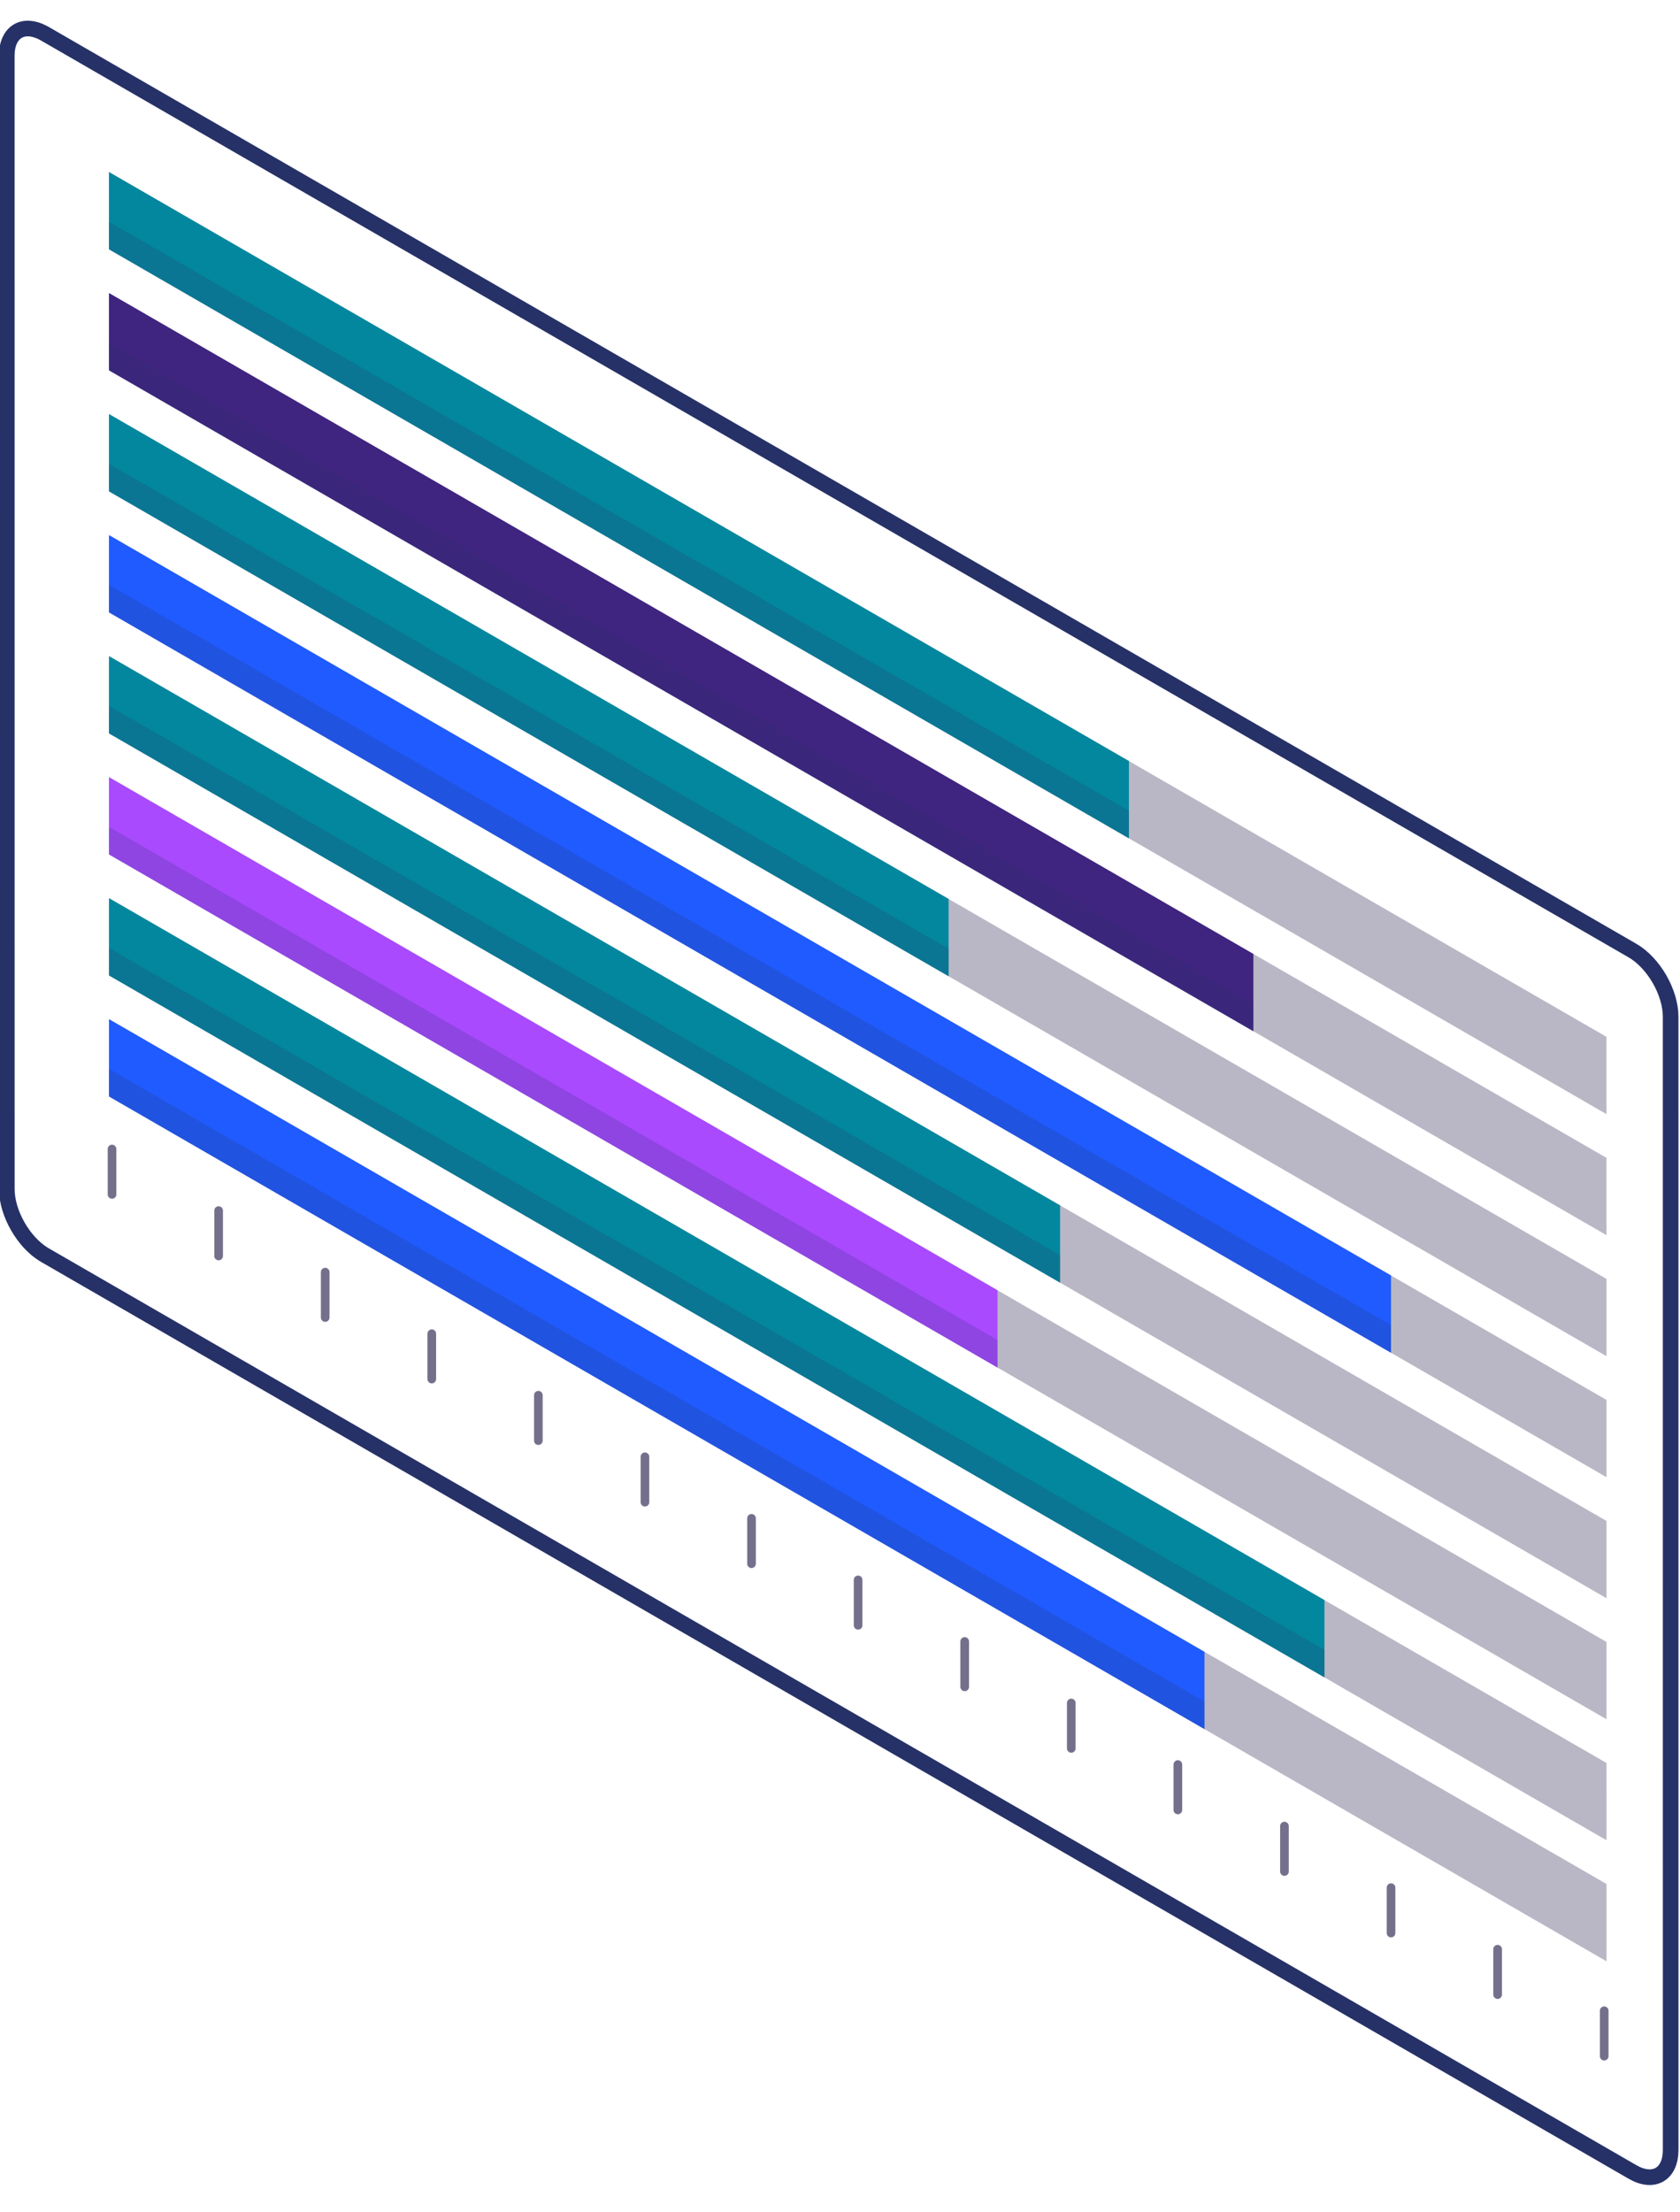 <?xml version="1.0" encoding="UTF-8"?> <svg xmlns="http://www.w3.org/2000/svg" width="215" height="283" viewBox="0 0 215 283" fill="none"><path d="M5.739 4.314L208.926 121.632C210.218 122.378 211.458 123.687 212.372 125.27C213.286 126.853 213.8 128.581 213.8 130.073L213.804 275.094C213.804 276.586 213.291 277.721 212.377 278.249C211.463 278.777 210.223 278.654 208.931 277.908L5.744 160.589L5.503 160.443C4.298 159.679 3.155 158.435 2.299 156.951C1.385 155.368 0.871 153.64 0.871 152.147L0.866 7.127C0.866 5.635 1.38 4.5 2.294 3.973C3.151 3.478 4.293 3.555 5.498 4.181L5.739 4.314Z" stroke="#263167" stroke-width="2"></path><path d="M205.299 257.277L205.299 263.087" stroke="#74708C" stroke-width="1.107" stroke-linecap="round" stroke-linejoin="round"></path><path d="M191.659 249.402L191.659 255.211" stroke="#74708C" stroke-width="1.107" stroke-linecap="round" stroke-linejoin="round"></path><path d="M178.019 241.526L178.019 247.336" stroke="#74708C" stroke-width="1.107" stroke-linecap="round" stroke-linejoin="round"></path><path d="M164.378 233.65L164.379 239.46" stroke="#74708C" stroke-width="1.107" stroke-linecap="round" stroke-linejoin="round"></path><path d="M150.738 225.775L150.738 231.584" stroke="#74708C" stroke-width="1.107" stroke-linecap="round" stroke-linejoin="round"></path><path d="M137.098 217.899L137.098 223.708" stroke="#74708C" stroke-width="1.107" stroke-linecap="round" stroke-linejoin="round"></path><path d="M123.458 210.023L123.458 215.833" stroke="#74708C" stroke-width="1.107" stroke-linecap="round" stroke-linejoin="round"></path><path d="M82.538 186.396L82.538 192.206" stroke="#74708C" stroke-width="1.107" stroke-linecap="round" stroke-linejoin="round"></path><path d="M68.897 178.52L68.897 184.33" stroke="#74708C" stroke-width="1.107" stroke-linecap="round" stroke-linejoin="round"></path><path d="M55.257 170.645L55.257 176.454" stroke="#74708C" stroke-width="1.107" stroke-linecap="round" stroke-linejoin="round"></path><path d="M41.617 162.769L41.617 168.579" stroke="#74708C" stroke-width="1.107" stroke-linecap="round" stroke-linejoin="round"></path><path d="M27.977 154.893L27.977 160.702" stroke="#74708C" stroke-width="1.107" stroke-linecap="round" stroke-linejoin="round"></path><path d="M14.336 147.017L14.337 152.827" stroke="#74708C" stroke-width="1.107" stroke-linecap="round" stroke-linejoin="round"></path><path d="M109.817 202.147L109.818 207.957" stroke="#74708C" stroke-width="1.107" stroke-linecap="round" stroke-linejoin="round"></path><path d="M96.177 194.271L96.177 200.081" stroke="#74708C" stroke-width="1.107" stroke-linecap="round" stroke-linejoin="round"></path><path d="M205.594 132.667L14.034 22.062L14.034 31.951L205.594 142.556L205.594 132.667Z" fill="#74708C" fill-opacity="0.5"></path><path d="M144.475 97.378L13.942 22.009L13.943 31.898L144.476 107.267L144.475 97.378Z" fill="#02879E"></path><g style="mix-blend-mode:multiply" opacity="0.2"><path d="M144.475 103.742L13.942 28.373L13.943 31.898L144.475 107.266L144.475 103.742Z" fill="#263167"></path></g><path d="M205.594 148.152L14.035 37.547L14.035 47.435L205.594 158.04L205.594 148.152Z" fill="#74708C" fill-opacity="0.5"></path><path d="M160.401 122.058L13.942 37.494L13.943 47.382L160.402 131.947L160.401 122.058Z" fill="#3F2480"></path><g style="mix-blend-mode:multiply" opacity="0.2"><path d="M160.402 128.422L13.943 43.858L13.943 47.382L160.402 131.946L160.402 128.422Z" fill="#263167"></path></g><path d="M205.595 163.637L14.035 53.032L14.036 62.92L205.595 173.525L205.595 163.637Z" fill="#74708C" fill-opacity="0.5"></path><path d="M121.398 115.022L13.943 52.978L13.944 62.867L121.399 124.911L121.398 115.022Z" fill="#02879E"></path><g style="mix-blend-mode:multiply" opacity="0.2"><path d="M121.398 121.387L13.943 59.343L13.944 62.867L121.399 124.911L121.398 121.387Z" fill="#263167"></path></g><path d="M205.595 179.122L14.035 68.517L14.036 78.406L205.595 189.011L205.595 179.122Z" fill="#74708C" fill-opacity="0.5"></path><path d="M178.016 163.198L13.943 68.464L13.944 78.352L178.016 173.087L178.016 163.198Z" fill="#1F5BFF"></path><g style="mix-blend-mode:multiply" opacity="0.2"><path d="M178.016 169.562L13.944 74.828L13.944 78.352L178.016 173.087L178.016 169.562Z" fill="#263167"></path></g><path d="M205.595 194.606L14.036 84.001L14.036 93.89L205.595 204.495L205.595 194.606Z" fill="#74708C" fill-opacity="0.5"></path><path d="M135.666 154.23L13.944 83.948L13.944 93.837L135.666 164.118L135.666 154.23Z" fill="#02879E"></path><g style="mix-blend-mode:multiply" opacity="0.2"><path d="M135.666 160.594L13.944 90.312L13.944 93.837L135.666 164.118L135.666 160.594Z" fill="#263167"></path></g><path d="M205.596 210.091L14.036 99.486L14.036 109.375L205.596 219.98L205.596 210.091Z" fill="#74708C" fill-opacity="0.5"></path><path d="M127.659 165.091L13.944 99.433L13.945 109.322L127.659 174.979L127.659 165.091Z" fill="#A94AFF"></path><g style="mix-blend-mode:multiply" opacity="0.2"><path d="M127.659 171.455L13.945 105.797L13.945 109.322L127.659 174.979L127.659 171.455Z" fill="#263167"></path></g><path d="M205.597 241.06L14.038 130.455L14.038 140.344L205.597 250.949L205.597 241.06Z" fill="#74708C" fill-opacity="0.5"></path><path d="M154.146 211.353L13.946 130.402L13.946 140.291L154.146 221.241L154.146 211.353Z" fill="#1F5BFF"></path><g style="mix-blend-mode:multiply" opacity="0.2"><path d="M154.146 217.717L13.946 136.767L13.946 140.291L154.146 221.241L154.146 217.717Z" fill="#263167"></path></g><path d="M205.596 225.576L14.037 114.971L14.037 124.86L205.597 235.465L205.596 225.576Z" fill="#74708C" fill-opacity="0.5"></path><path d="M169.5 204.734L13.945 114.918L13.946 124.806L169.501 214.623L169.5 204.734Z" fill="#02879E"></path><g style="mix-blend-mode:multiply" opacity="0.2"><path d="M169.501 211.099L13.946 121.282L13.946 124.806L169.501 214.623L169.501 211.099Z" fill="#263167"></path></g></svg> 